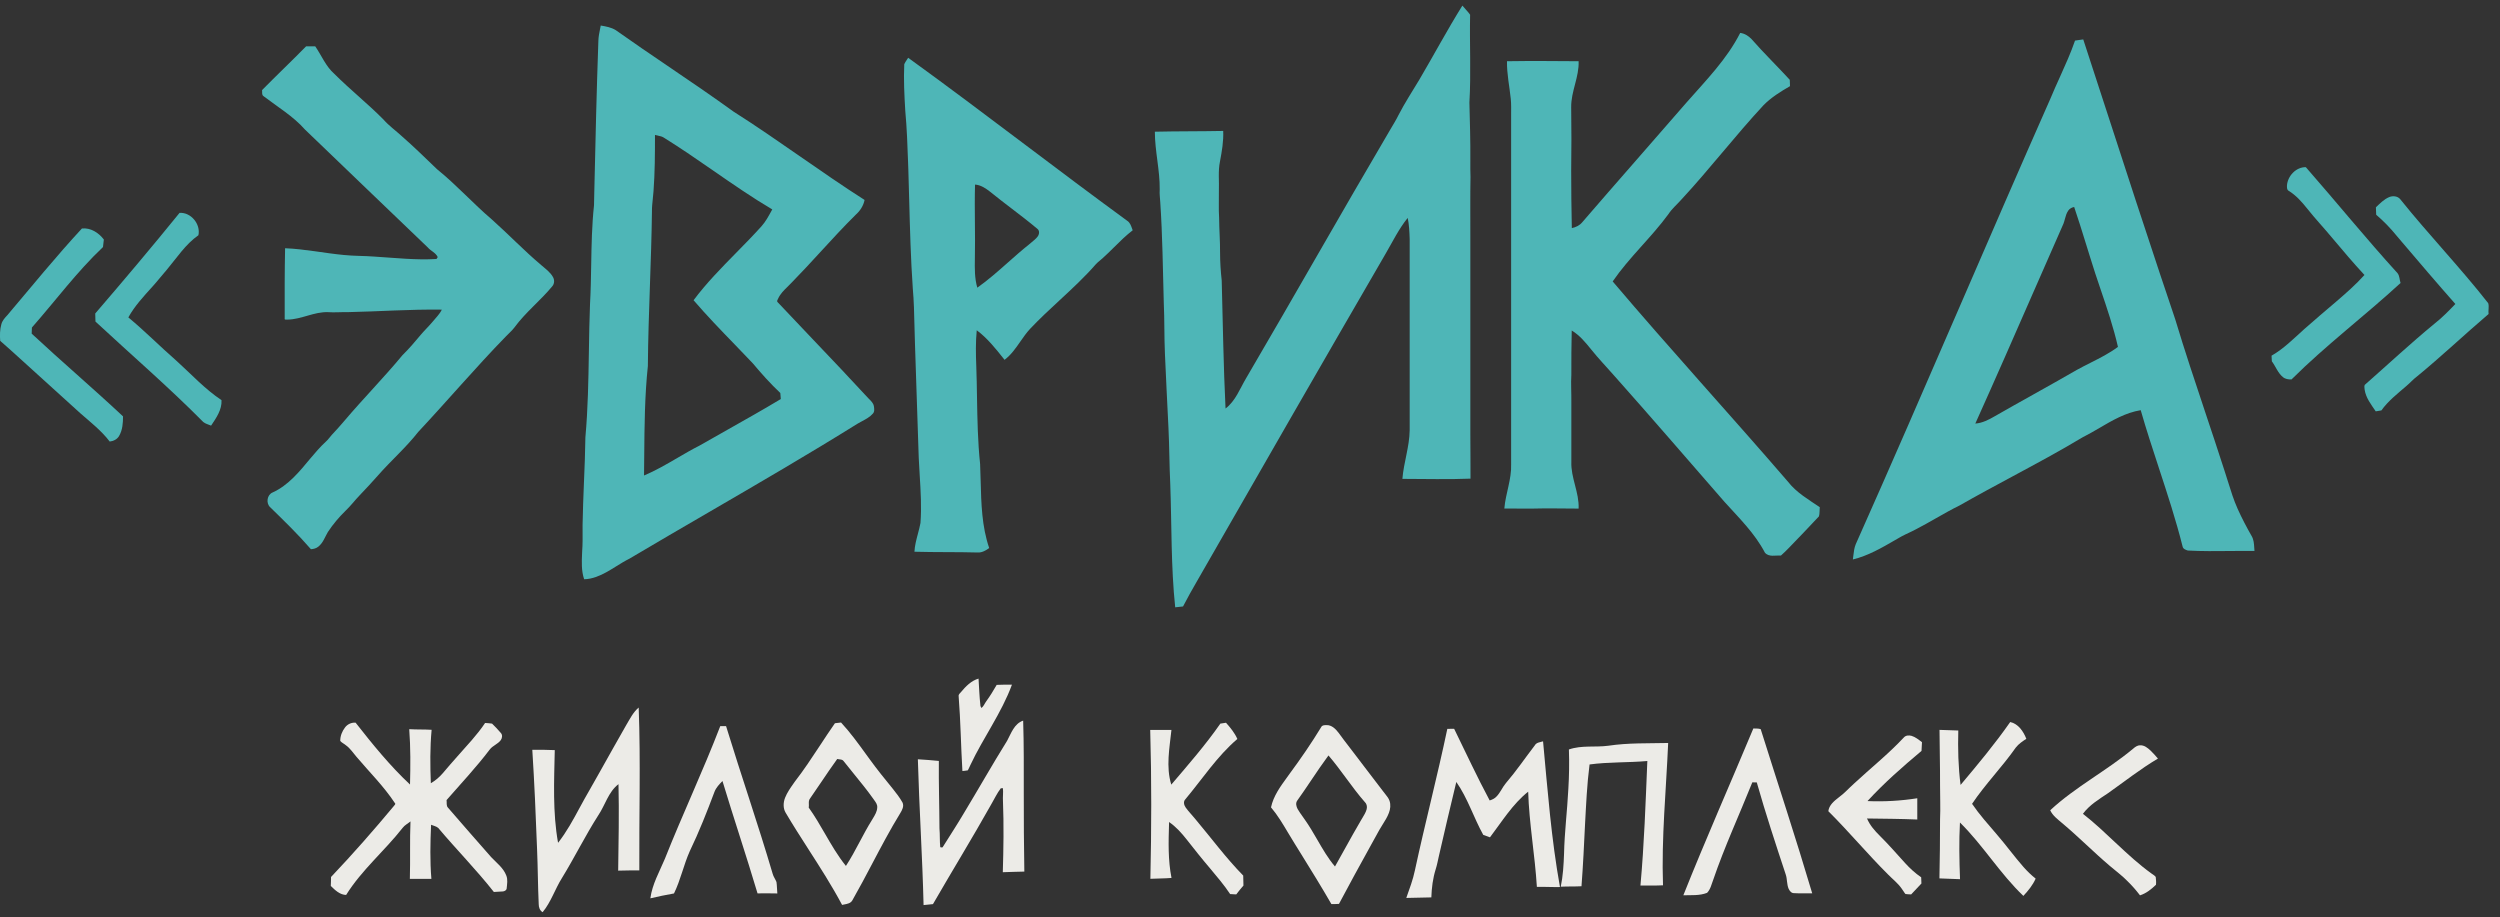 <?xml version="1.0" encoding="UTF-8"?> <svg xmlns="http://www.w3.org/2000/svg" width="139" height="51" viewBox="0 0 139 51" fill="none"><rect x="0" y="0" width="139" height="51" fill="#333333" stroke="none"/> <g clip-path="url(#clip0)"> <path d="M54.407 37.73C53.997 37.848 53.693 38.166 53.427 38.484C53.375 38.55 53.283 38.606 53.301 38.715C53.41 40.097 53.427 41.484 53.51 42.87C53.61 42.857 53.71 42.853 53.81 42.831C53.867 42.74 53.902 42.639 53.95 42.543C54.663 41.022 55.682 39.653 56.265 38.066C55.982 38.066 55.699 38.066 55.416 38.079C55.238 38.388 55.051 38.698 54.837 38.99C54.746 39.112 54.694 39.269 54.568 39.365C54.537 39.308 54.502 39.256 54.507 39.191C54.454 38.707 54.437 38.218 54.407 37.73Z" fill="#ECEBE7"></path> <path d="M35.511 39.339C35.198 39.605 35.019 39.98 34.81 40.329C34.31 41.196 33.827 42.073 33.33 42.953C32.969 43.612 32.582 44.248 32.229 44.911C31.868 45.582 31.502 46.258 31.028 46.86C30.723 45.16 30.81 43.424 30.845 41.706C30.427 41.689 30.009 41.684 29.596 41.689C29.713 43.529 29.792 45.369 29.861 47.209C29.905 48.233 29.905 49.254 29.953 50.278C29.953 50.448 30.014 50.627 30.17 50.718C30.64 50.152 30.858 49.428 31.25 48.809C31.951 47.666 32.543 46.459 33.265 45.33C33.653 44.758 33.822 44.03 34.388 43.599C34.427 45.199 34.392 46.803 34.371 48.408C34.763 48.399 35.154 48.39 35.546 48.395C35.529 45.373 35.624 42.356 35.511 39.339Z" fill="#ECEBE7"></path> <path d="M56.888 40.067C56.391 40.233 56.222 40.769 55.995 41.188C55.173 42.509 54.407 43.864 53.597 45.203C53.223 45.84 52.818 46.454 52.426 47.082C52.4 47.148 52.33 47.108 52.278 47.104C52.243 46.755 52.265 46.411 52.234 46.062C52.23 44.811 52.187 43.559 52.2 42.308C51.812 42.264 51.42 42.243 51.033 42.216C51.107 44.92 51.286 47.618 51.351 50.322L51.873 50.269C52.944 48.412 54.067 46.585 55.116 44.715C55.29 44.418 55.434 44.104 55.643 43.83C55.682 43.825 55.721 43.821 55.76 43.821C55.791 44.061 55.747 44.305 55.765 44.545C55.817 45.861 55.795 47.178 55.756 48.495C56.152 48.473 56.552 48.477 56.953 48.46C56.931 47.013 56.918 45.561 56.922 44.113C56.922 42.766 56.931 41.414 56.888 40.067Z" fill="#ECEBE7"></path> <path d="M112.664 41.078C112.503 40.669 112.224 40.246 111.767 40.145C110.918 41.362 109.965 42.504 109.008 43.642C108.877 42.639 108.855 41.623 108.881 40.616C108.533 40.608 108.185 40.594 107.837 40.581C107.841 41.602 107.872 42.622 107.867 43.642C107.863 44.283 107.898 44.92 107.867 45.561C107.872 46.655 107.85 47.745 107.832 48.839C108.207 48.848 108.578 48.865 108.952 48.882L108.977 48.883C108.938 47.832 108.916 46.781 108.973 45.731C110.257 46.995 111.193 48.569 112.499 49.812C112.768 49.524 113.021 49.214 113.182 48.852C112.938 48.656 112.712 48.438 112.507 48.207C111.989 47.614 111.528 46.978 111.014 46.385C110.544 45.835 110.057 45.295 109.647 44.693C110.383 43.594 111.319 42.648 112.076 41.567C112.233 41.362 112.451 41.218 112.664 41.078Z" fill="#ECEBE7"></path> <path d="M19.771 40.18C19.541 40.163 19.314 40.267 19.18 40.451C19.018 40.664 18.914 40.926 18.918 41.196C19.001 41.297 19.136 41.353 19.236 41.44C19.476 41.61 19.628 41.859 19.819 42.077C20.538 42.927 21.338 43.716 21.957 44.654C22.013 44.706 21.939 44.758 21.909 44.802C20.781 46.158 19.619 47.483 18.405 48.761C18.4 48.926 18.405 49.092 18.392 49.258L18.393 49.259C18.628 49.49 18.893 49.751 19.245 49.759C20.111 48.368 21.386 47.309 22.388 46.027C22.505 45.874 22.679 45.792 22.823 45.67C22.779 46.733 22.819 47.802 22.788 48.865H23.985C23.902 47.867 23.924 46.86 23.968 45.857C24.098 45.914 24.25 45.936 24.364 46.032C25.378 47.235 26.483 48.355 27.459 49.594C27.628 49.576 27.802 49.581 27.972 49.563C28.064 49.55 28.172 49.489 28.172 49.384C28.194 49.149 28.242 48.909 28.151 48.682C27.99 48.255 27.611 47.976 27.306 47.653C26.505 46.742 25.704 45.831 24.912 44.911C24.799 44.798 24.851 44.623 24.829 44.484C25.639 43.555 26.488 42.653 27.232 41.671C27.398 41.453 27.685 41.371 27.846 41.148C27.924 41.035 27.95 40.861 27.846 40.752C27.689 40.573 27.532 40.394 27.358 40.233C27.228 40.211 27.097 40.206 26.971 40.198C26.749 40.533 26.497 40.843 26.235 41.148C25.7 41.759 25.147 42.36 24.625 42.984C24.433 43.206 24.211 43.402 23.955 43.546C23.915 42.556 23.907 41.562 23.998 40.577C23.585 40.551 23.167 40.568 22.753 40.542C22.831 41.567 22.823 42.596 22.797 43.62C21.678 42.574 20.712 41.379 19.771 40.18Z" fill="#ECEBE7"></path> <path d="M68.166 40.185C68.061 40.202 67.957 40.215 67.852 40.233C67.021 41.427 66.063 42.522 65.123 43.625C64.818 42.631 65.027 41.589 65.132 40.586H63.952C64.031 43.346 64.022 46.106 63.961 48.861C64.353 48.839 64.744 48.848 65.136 48.813C64.938 47.823 64.968 46.812 64.998 45.809L65.001 45.705C65.384 45.966 65.693 46.315 65.976 46.672C66.398 47.209 66.821 47.745 67.265 48.264C67.656 48.735 68.057 49.197 68.396 49.711C68.51 49.72 68.623 49.724 68.736 49.729C68.862 49.559 68.997 49.397 69.136 49.236C69.128 49.053 69.123 48.865 69.123 48.682C68.161 47.701 67.343 46.59 66.459 45.539C66.285 45.321 66.085 45.125 65.924 44.898C65.828 44.763 65.78 44.566 65.906 44.44C66.855 43.306 67.669 42.051 68.797 41.087C68.649 40.747 68.409 40.459 68.166 40.185Z" fill="#ECEBE7"></path> <path d="M40.369 40.372H40.047C39.089 42.862 37.949 45.273 36.965 47.754C36.665 48.469 36.264 49.162 36.16 49.947C36.595 49.842 37.035 49.755 37.474 49.676C37.844 48.922 38.01 48.089 38.353 47.322C38.871 46.249 39.307 45.138 39.725 44.026C39.816 43.79 39.995 43.603 40.169 43.424C40.8 45.513 41.496 47.579 42.119 49.672C42.484 49.672 42.854 49.663 43.22 49.676C43.198 49.463 43.203 49.249 43.172 49.04C43.111 48.883 43.002 48.743 42.959 48.578C42.149 45.827 41.209 43.115 40.369 40.372Z" fill="#ECEBE7"></path> <path d="M80.85 40.52C80.723 40.52 80.597 40.52 80.471 40.525C79.918 43.158 79.235 45.761 78.669 48.39C78.56 48.918 78.368 49.419 78.19 49.925C78.656 49.912 79.117 49.907 79.583 49.895C79.6 49.367 79.666 48.839 79.822 48.338C79.901 48.098 79.944 47.845 80.001 47.601C80.31 46.223 80.645 44.85 80.971 43.477C81.607 44.383 81.933 45.456 82.469 46.419C82.591 46.463 82.717 46.511 82.843 46.555C83.509 45.678 84.097 44.71 84.967 44.017C85.019 45.787 85.342 47.54 85.45 49.31C85.877 49.301 86.308 49.328 86.734 49.319C86.251 46.642 86.047 43.926 85.794 41.218C85.633 41.27 85.424 41.275 85.333 41.445C84.797 42.142 84.301 42.875 83.727 43.542C83.531 43.773 83.422 44.065 83.209 44.283C83.109 44.397 82.965 44.462 82.826 44.505C82.125 43.197 81.502 41.85 80.85 40.52Z" fill="#ECEBE7"></path> <path d="M97.895 40.542C97.769 40.494 97.621 40.512 97.486 40.503C96.193 43.599 94.835 46.664 93.594 49.777C94.034 49.764 94.496 49.807 94.913 49.642C95.1 49.454 95.157 49.175 95.249 48.935C95.88 47.087 96.702 45.312 97.429 43.498C97.508 43.498 97.595 43.503 97.677 43.503C98.165 45.225 98.726 46.925 99.288 48.625L99.288 48.626C99.375 48.883 99.34 49.166 99.449 49.419C99.505 49.537 99.601 49.663 99.745 49.659C100.08 49.681 100.42 49.663 100.759 49.668C99.854 46.611 98.853 43.586 97.895 40.542Z" fill="#ECEBE7"></path> <path d="M106.283 40.913C106.139 40.874 105.965 40.882 105.861 40.996C104.994 41.924 104.002 42.714 103.079 43.572C102.796 43.825 102.544 44.113 102.235 44.335C101.982 44.532 101.691 44.767 101.656 45.103C102.801 46.241 103.837 47.488 104.981 48.626C105.229 48.879 105.512 49.097 105.717 49.384C105.8 49.485 105.856 49.607 105.943 49.707C106.048 49.724 106.152 49.724 106.261 49.729C106.448 49.524 106.639 49.324 106.83 49.124L106.831 49.123C106.823 49.005 106.818 48.892 106.818 48.778C106.487 48.552 106.191 48.281 105.922 47.985C105.46 47.475 105.007 46.956 104.52 46.472C104.233 46.188 103.963 45.883 103.806 45.508C104.738 45.521 105.669 45.526 106.601 45.565V44.383C105.686 44.527 104.755 44.58 103.832 44.54C104.755 43.533 105.787 42.631 106.836 41.75C106.849 41.589 106.853 41.427 106.862 41.266C106.683 41.131 106.5 40.978 106.283 40.913Z" fill="#ECEBE7"></path> <path d="M92.75 41.31C91.644 41.336 90.526 41.297 89.429 41.462C88.698 41.562 87.936 41.423 87.231 41.671C87.257 42.404 87.244 43.136 87.2 43.869C87.139 45.072 86.987 46.263 86.961 47.466C86.939 48.081 86.904 48.7 86.778 49.301C87.161 49.28 87.549 49.297 87.931 49.275C88.019 48.137 88.071 46.995 88.127 45.853C88.188 44.736 88.236 43.612 88.38 42.504C89.442 42.36 90.521 42.408 91.592 42.312C91.496 44.623 91.418 46.934 91.209 49.236C91.627 49.232 92.045 49.245 92.463 49.223C92.371 46.581 92.637 43.947 92.75 41.31Z" fill="#ECEBE7"></path> <path d="M118.984 41.44C118.832 41.44 118.706 41.536 118.597 41.632C117.126 42.857 115.397 43.747 113.992 45.05C114.126 45.347 114.396 45.543 114.64 45.752C115.554 46.515 116.394 47.37 117.304 48.142C117.63 48.425 117.987 48.678 118.288 48.992C118.54 49.236 118.771 49.502 118.984 49.781C119.328 49.672 119.615 49.441 119.872 49.193C119.89 49.053 119.872 48.905 119.859 48.761C119.807 48.674 119.698 48.634 119.624 48.569C118.253 47.579 117.143 46.289 115.811 45.247C116.172 44.758 116.699 44.44 117.195 44.109C118.118 43.459 119.006 42.753 119.981 42.177C119.85 42.02 119.715 41.872 119.572 41.733C119.411 41.584 119.219 41.423 118.984 41.44Z" fill="#ECEBE7"></path> <path fill-rule="evenodd" clip-rule="evenodd" d="M46.423 40.211L46.763 40.172C47.272 40.723 47.712 41.329 48.151 41.935C48.219 42.029 48.288 42.123 48.356 42.216C48.761 42.775 49.196 43.315 49.636 43.852C49.832 44.096 50.023 44.344 50.176 44.614C50.28 44.819 50.158 45.046 50.049 45.221C49.491 46.131 48.993 47.076 48.495 48.021C48.134 48.705 47.774 49.388 47.39 50.06C47.299 50.221 47.115 50.256 46.942 50.288C46.9 50.296 46.859 50.304 46.82 50.313C46.259 49.257 45.613 48.251 44.967 47.245C44.53 46.564 44.092 45.883 43.681 45.186C43.533 44.937 43.546 44.619 43.651 44.353C43.765 44.067 43.943 43.814 44.12 43.562C44.145 43.526 44.17 43.49 44.195 43.455C44.692 42.814 45.138 42.137 45.583 41.461C45.859 41.041 46.135 40.621 46.423 40.211ZM44.972 44.715C44.968 44.597 44.964 44.481 45.044 44.388C45.247 44.096 45.447 43.8 45.648 43.504C45.944 43.065 46.241 42.626 46.55 42.199C46.587 42.209 46.627 42.214 46.668 42.219C46.763 42.229 46.859 42.24 46.911 42.325C47.1 42.567 47.294 42.805 47.488 43.043C47.848 43.485 48.208 43.927 48.539 44.392C48.56 44.424 48.583 44.456 48.607 44.488C48.697 44.611 48.791 44.739 48.774 44.898C48.767 45.117 48.653 45.305 48.542 45.489C48.52 45.524 48.499 45.56 48.478 45.596C48.235 45.984 48.02 46.389 47.805 46.793C47.561 47.252 47.317 47.711 47.033 48.146C46.583 47.588 46.225 46.97 45.868 46.352C45.583 45.858 45.298 45.365 44.965 44.902C44.976 44.842 44.974 44.778 44.972 44.715Z" fill="#ECEBE7"></path> <path fill-rule="evenodd" clip-rule="evenodd" d="M73.722 40.317C73.733 40.316 73.744 40.316 73.755 40.316C74.042 40.307 74.26 40.529 74.421 40.738C74.623 41.019 74.834 41.292 75.044 41.565C75.201 41.767 75.357 41.969 75.509 42.173C75.608 42.303 75.706 42.433 75.805 42.563C76.175 43.052 76.545 43.54 76.923 44.026C76.955 44.069 76.99 44.112 77.024 44.155C77.117 44.271 77.211 44.387 77.258 44.527C77.332 44.745 77.306 44.981 77.224 45.194C77.138 45.425 77.006 45.634 76.874 45.843C76.812 45.941 76.75 46.04 76.693 46.141C76.529 46.438 76.365 46.734 76.201 47.032C75.61 48.103 75.019 49.174 74.447 50.256C74.307 50.265 74.164 50.269 74.024 50.265C73.488 49.333 72.923 48.422 72.358 47.509C72.23 47.303 72.102 47.097 71.974 46.89C71.847 46.691 71.726 46.487 71.605 46.282C71.319 45.801 71.032 45.318 70.668 44.889C70.802 44.263 71.178 43.744 71.548 43.236C71.6 43.163 71.653 43.091 71.704 43.019C72.327 42.177 72.919 41.314 73.463 40.42C73.51 40.323 73.626 40.319 73.722 40.317ZM72.904 43.382C73.217 42.917 73.529 42.453 73.863 42.003C74.21 42.406 74.525 42.833 74.84 43.26C75.182 43.724 75.524 44.187 75.905 44.619C76.005 44.724 76.022 44.885 75.979 45.02C75.928 45.183 75.84 45.327 75.753 45.471C75.728 45.513 75.703 45.554 75.678 45.596C75.369 46.121 75.073 46.654 74.777 47.188C74.594 47.518 74.411 47.848 74.225 48.177C73.837 47.721 73.539 47.204 73.24 46.686C73.021 46.308 72.802 45.929 72.549 45.574C72.51 45.517 72.47 45.461 72.43 45.404C72.331 45.266 72.232 45.126 72.148 44.981C72.074 44.841 72.026 44.658 72.122 44.519C72.391 44.145 72.648 43.763 72.904 43.382Z" fill="#ECEBE7"></path> <path d="M81.308 0.312C80.467 1.66 79.719 3.064 78.913 4.433C78.522 5.082 78.104 5.723 77.756 6.399C77.616 6.687 77.442 6.957 77.281 7.236C74.587 11.814 71.971 16.445 69.285 21.027C68.937 21.611 68.698 22.291 68.14 22.714C68.023 20.342 67.992 17.966 67.927 15.594C67.871 15.084 67.836 14.574 67.836 14.06C67.84 13.41 67.788 12.76 67.783 12.106C67.749 11.614 67.779 11.117 67.77 10.624C67.792 10.075 67.718 9.521 67.831 8.976C67.936 8.418 68.036 7.851 68.01 7.28C66.743 7.306 65.477 7.293 64.21 7.323C64.21 8.4 64.493 9.455 64.48 10.537C64.462 10.772 64.497 11.003 64.51 11.234C64.636 13.096 64.654 14.958 64.706 16.82C64.75 17.774 64.728 18.734 64.771 19.688C64.824 21.058 64.906 22.427 64.967 23.796C65.019 24.842 65.015 25.884 65.067 26.93C65.15 29.206 65.102 31.495 65.341 33.767C65.485 33.754 65.633 33.732 65.777 33.719C66.025 33.248 66.277 32.782 66.547 32.324C70.034 26.242 73.525 20.164 77.042 14.103C77.433 13.432 77.777 12.721 78.269 12.115C78.348 12.499 78.365 12.891 78.378 13.284V23.926C78.365 24.842 78.047 25.714 77.973 26.625C79.236 26.625 80.498 26.665 81.76 26.612C81.769 25.775 81.747 24.938 81.751 24.096V13.157C81.756 12.054 81.738 10.947 81.76 9.844C81.747 9.538 81.751 9.233 81.751 8.928C81.76 7.851 81.725 6.778 81.699 5.701C81.795 4.075 81.704 2.445 81.738 0.818C81.612 0.635 81.447 0.487 81.308 0.312Z" fill="#4EB6B7"></path> <path d="M97.382 2.17C97.213 1.995 96.999 1.86 96.755 1.83C96.011 3.299 94.845 4.476 93.769 5.701C91.841 7.929 89.891 10.131 87.967 12.364C87.824 12.538 87.61 12.638 87.393 12.682C87.367 11.624 87.362 10.561 87.358 9.503L87.358 9.499C87.375 8.322 87.375 7.14 87.358 5.963C87.345 5.087 87.806 4.28 87.771 3.404C86.444 3.395 85.116 3.382 83.789 3.404C83.775 4.106 83.928 4.795 83.998 5.488C84.032 5.793 84.015 6.098 84.019 6.403V25.806C84.05 26.647 83.71 27.441 83.641 28.273C84.159 28.282 84.677 28.273 85.195 28.278C86.052 28.252 86.909 28.278 87.771 28.278C87.811 27.384 87.332 26.564 87.367 25.67V22.357C87.375 21.847 87.336 21.341 87.367 20.831C87.358 20.015 87.375 19.196 87.388 18.376C87.829 18.64 88.158 19.045 88.477 19.439L88.485 19.449C88.864 19.924 89.286 20.36 89.687 20.818C91.776 23.163 93.822 25.54 95.885 27.907C96.69 28.797 97.565 29.651 98.127 30.724C98.344 30.99 98.723 30.867 99.019 30.889C99.167 30.767 99.297 30.623 99.437 30.488C100.007 29.9 100.577 29.307 101.134 28.709C101.182 28.548 101.16 28.369 101.178 28.199C100.555 27.776 99.881 27.388 99.411 26.782C96.19 23.046 92.855 19.409 89.665 15.647C90.588 14.304 91.811 13.209 92.768 11.901C92.96 11.605 93.234 11.378 93.465 11.117C95.049 9.412 96.464 7.559 98.048 5.854C98.475 5.418 98.997 5.095 99.524 4.79L99.511 4.437C98.81 3.674 98.066 2.95 97.382 2.17Z" fill="#4EB6B7"></path> <path d="M17.021 2.575C16.216 3.395 15.38 4.189 14.571 5.008C14.588 5.117 14.54 5.27 14.649 5.344C15.433 5.946 16.299 6.456 16.96 7.206C19.228 9.399 21.514 11.57 23.786 13.759C23.951 13.955 24.225 14.047 24.338 14.295C24.317 14.33 24.291 14.365 24.269 14.4C23.128 14.47 21.988 14.339 20.852 14.269C20.273 14.221 19.69 14.238 19.111 14.177C18.023 14.073 16.948 13.846 15.851 13.802C15.825 15.102 15.825 16.397 15.829 17.696C15.803 17.801 15.925 17.761 15.981 17.77C16.76 17.761 17.465 17.325 18.245 17.356C18.593 17.382 18.941 17.347 19.289 17.356C21.048 17.321 22.806 17.19 24.565 17.216C24.447 17.465 24.243 17.657 24.073 17.866C23.855 18.128 23.607 18.363 23.39 18.62C23.067 19.008 22.741 19.392 22.38 19.745C21.344 20.997 20.199 22.156 19.15 23.395C18.924 23.665 18.689 23.922 18.449 24.179C18.34 24.301 18.245 24.441 18.123 24.55C17.805 24.842 17.526 25.169 17.248 25.5C16.651 26.22 16.033 26.983 15.159 27.38C14.845 27.506 14.775 27.981 15.024 28.204C15.798 28.958 16.578 29.716 17.287 30.536C17.435 30.527 17.587 30.488 17.701 30.392C17.962 30.187 18.066 29.856 18.232 29.577C18.51 29.154 18.841 28.762 19.202 28.409C19.494 28.134 19.733 27.811 20.012 27.523C20.351 27.17 20.686 26.808 21.013 26.438C21.74 25.609 22.576 24.881 23.255 24.014C24.891 22.265 26.441 20.438 28.112 18.721C28.273 18.55 28.456 18.398 28.6 18.21C29.214 17.369 30.045 16.719 30.707 15.917C30.828 15.777 30.837 15.568 30.75 15.411C30.598 15.132 30.328 14.945 30.093 14.74C29.14 13.938 28.278 13.031 27.346 12.202C26.297 11.309 25.374 10.275 24.299 9.408C23.651 8.788 23.015 8.161 22.341 7.572C22.001 7.258 21.622 6.992 21.318 6.643C20.443 5.758 19.463 4.982 18.584 4.101C18.11 3.687 17.879 3.081 17.526 2.575H17.021Z" fill="#4EB6B7"></path> <path d="M128.204 9.294C127.656 9.285 127.186 9.791 127.155 10.323C127.155 10.423 127.146 10.559 127.255 10.611C127.664 10.864 127.982 11.226 128.278 11.596C128.727 12.163 129.223 12.686 129.684 13.244C130.267 13.933 130.846 14.627 131.464 15.289C130.981 15.825 130.437 16.301 129.889 16.772C129.292 17.277 128.696 17.788 128.108 18.306C127.53 18.825 126.977 19.388 126.298 19.776C126.302 19.88 126.306 19.985 126.315 20.09C126.528 20.373 126.646 20.735 126.929 20.966C127.064 21.079 127.238 21.101 127.408 21.097C129.323 19.191 131.486 17.561 133.471 15.734C133.41 15.555 133.423 15.346 133.306 15.193C131.556 13.271 129.915 11.247 128.204 9.294Z" fill="#4EB6B7"></path> <path d="M133.454 11.077C133.31 10.899 133.036 10.873 132.836 10.96C132.544 11.082 132.322 11.317 132.1 11.527C132.109 11.666 132.113 11.801 132.117 11.941C132.531 12.294 132.91 12.686 133.253 13.109L133.502 13.402C134.499 14.573 135.497 15.747 136.518 16.902C136.148 17.29 135.769 17.674 135.347 18.006C134.037 19.082 132.796 20.242 131.521 21.363C131.421 21.428 131.469 21.563 131.473 21.659C131.538 22.121 131.839 22.496 132.091 22.871L132.405 22.819C132.783 22.287 133.306 21.886 133.793 21.463C133.998 21.293 134.172 21.088 134.389 20.927C135.752 19.811 137.027 18.598 138.364 17.46C138.337 17.264 138.403 17.046 138.346 16.859C136.788 14.871 135.034 13.048 133.454 11.077Z" fill="#4EB6B7"></path> <path d="M9.983 11.836C8.451 13.728 6.88 15.586 5.295 17.43C5.295 17.583 5.304 17.731 5.308 17.879C7.31 19.741 9.382 21.524 11.302 23.464C11.428 23.569 11.594 23.599 11.737 23.665C12.02 23.238 12.347 22.784 12.316 22.248C11.385 21.629 10.627 20.796 9.8 20.05C8.899 19.265 8.059 18.411 7.136 17.648C7.489 17.007 7.994 16.471 8.481 15.93C8.76 15.625 9.008 15.298 9.282 14.988C9.835 14.33 10.314 13.58 11.032 13.079C11.167 12.468 10.619 11.792 9.983 11.836Z" fill="#4EB6B7"></path> <path d="M5.774 13.318C5.491 12.944 5.043 12.651 4.555 12.704C3.114 14.26 1.778 15.908 0.407 17.526C0.268 17.674 0.128 17.827 0.076 18.027C-0.011 18.328 -0.011 18.646 0.011 18.952C0.272 19.174 0.52 19.405 0.777 19.632C2.004 20.744 3.232 21.855 4.455 22.967C5.025 23.469 5.635 23.939 6.1 24.55C6.309 24.528 6.518 24.423 6.623 24.236C6.814 23.909 6.84 23.517 6.84 23.15C5.173 21.589 3.432 20.107 1.761 18.55C1.761 18.437 1.765 18.324 1.774 18.21C3.088 16.719 4.277 15.106 5.726 13.737C5.743 13.598 5.757 13.458 5.774 13.318Z" fill="#4EB6B7"></path> <path fill-rule="evenodd" clip-rule="evenodd" d="M33.401 1.42C33.688 1.468 33.984 1.52 34.237 1.677C35.219 2.374 36.215 3.05 37.21 3.726C38.407 4.539 39.603 5.351 40.775 6.199C42.038 6.999 43.268 7.853 44.498 8.706C45.678 9.525 46.859 10.344 48.07 11.117C48.009 11.439 47.822 11.723 47.582 11.936C46.903 12.607 46.259 13.309 45.614 14.011C45.084 14.588 44.554 15.165 44.004 15.725C43.937 15.797 43.865 15.867 43.794 15.937C43.589 16.136 43.384 16.337 43.264 16.602C43.259 16.616 43.251 16.632 43.242 16.648C43.215 16.701 43.185 16.759 43.238 16.802C43.879 17.484 44.525 18.163 45.17 18.841C46.212 19.936 47.255 21.031 48.279 22.143C48.293 22.157 48.307 22.171 48.321 22.185C48.436 22.298 48.557 22.417 48.588 22.584C48.609 22.723 48.636 22.893 48.527 23.002C48.365 23.186 48.149 23.301 47.934 23.416C47.849 23.461 47.764 23.506 47.682 23.556C44.964 25.25 42.194 26.86 39.424 28.471C37.944 29.331 36.465 30.191 34.994 31.064C34.739 31.19 34.497 31.34 34.256 31.491C33.896 31.715 33.537 31.939 33.135 32.08C32.922 32.154 32.705 32.202 32.478 32.206C32.321 31.742 32.343 31.244 32.364 30.758C32.366 30.719 32.368 30.68 32.369 30.641C32.397 30.264 32.395 29.887 32.392 29.51C32.392 29.408 32.391 29.305 32.391 29.202C32.404 28.407 32.436 27.614 32.468 26.821C32.503 25.986 32.537 25.151 32.548 24.314C32.691 22.729 32.716 21.138 32.742 19.548C32.756 18.667 32.77 17.786 32.805 16.907C32.846 16.174 32.859 15.441 32.871 14.707C32.89 13.607 32.909 12.507 33.027 11.413C33.033 11.136 33.039 10.858 33.045 10.581C33.108 7.806 33.171 5.032 33.27 2.257C33.277 2.038 33.32 1.823 33.364 1.608C33.377 1.546 33.389 1.483 33.401 1.42ZM36.335 10.637C36.413 9.595 36.417 8.549 36.417 7.502C36.464 7.515 36.513 7.525 36.562 7.535C36.698 7.564 36.836 7.593 36.948 7.677C37.87 8.25 38.763 8.868 39.656 9.486C40.733 10.231 41.81 10.977 42.938 11.644C42.917 11.681 42.897 11.718 42.877 11.755C42.72 12.041 42.562 12.329 42.346 12.573C41.89 13.08 41.412 13.567 40.933 14.054C40.103 14.898 39.273 15.742 38.563 16.693C39.293 17.543 40.071 18.348 40.85 19.152C41.186 19.5 41.522 19.848 41.854 20.199C42.337 20.774 42.838 21.337 43.386 21.851C43.395 21.958 43.403 22.07 43.412 22.182L43.412 22.187C42.429 22.777 41.43 23.34 40.43 23.904C39.916 24.193 39.402 24.483 38.89 24.777C38.472 24.988 38.066 25.225 37.661 25.462C37.057 25.814 36.454 26.166 35.808 26.438C35.813 26.074 35.816 25.71 35.819 25.346C35.833 23.679 35.846 22.012 36.021 20.351C36.033 18.855 36.085 17.359 36.136 15.863C36.184 14.499 36.231 13.135 36.248 11.771C36.245 11.528 36.27 11.288 36.296 11.047C36.311 10.911 36.325 10.774 36.335 10.637Z" fill="#4EB6B7"></path> <path fill-rule="evenodd" clip-rule="evenodd" d="M50.428 3.313C50.45 3.28 50.473 3.246 50.494 3.212C52.676 4.79 54.827 6.41 56.977 8.03C58.873 9.458 60.769 10.886 62.686 12.285C62.825 12.379 62.881 12.536 62.935 12.688C62.949 12.727 62.963 12.766 62.978 12.804C62.608 13.087 62.278 13.414 61.949 13.74C61.74 13.948 61.531 14.155 61.311 14.352C61.262 14.397 61.211 14.44 61.159 14.482C61.082 14.546 61.004 14.61 60.937 14.683C60.309 15.404 59.608 16.052 58.908 16.7C58.35 17.216 57.792 17.732 57.272 18.285C57.07 18.502 56.9 18.747 56.73 18.992C56.473 19.362 56.216 19.732 55.852 20.007L55.821 19.966C55.365 19.391 54.903 18.806 54.307 18.363C54.242 19.026 54.255 19.688 54.281 20.351C54.302 20.926 54.312 21.502 54.321 22.078C54.342 23.321 54.364 24.564 54.494 25.801C54.508 26.114 54.516 26.429 54.525 26.745C54.556 28.003 54.589 29.272 54.999 30.471C54.817 30.606 54.603 30.728 54.373 30.719C53.785 30.702 53.196 30.7 52.608 30.698C52.019 30.695 51.43 30.693 50.843 30.676C50.861 30.336 50.948 30.008 51.035 29.68C51.087 29.481 51.14 29.282 51.178 29.08C51.245 28.195 51.19 27.309 51.136 26.426C51.116 26.104 51.096 25.782 51.082 25.461C51.008 23.351 50.938 21.241 50.873 19.135C50.86 18.8 50.853 18.466 50.845 18.131C50.829 17.431 50.813 16.731 50.751 16.035C50.638 14.398 50.594 12.756 50.551 11.115C50.536 10.549 50.521 9.982 50.503 9.416C50.498 9.294 50.494 9.172 50.49 9.049C50.456 8.085 50.422 7.118 50.333 6.155C50.281 5.287 50.237 4.428 50.277 3.569C50.317 3.48 50.372 3.396 50.428 3.313ZM54.205 12.414C54.198 11.697 54.191 10.98 54.212 10.262C54.529 10.284 54.799 10.467 55.043 10.655C55.436 10.975 55.84 11.283 56.243 11.592C56.728 11.962 57.213 12.333 57.681 12.726C57.816 12.83 57.785 13.035 57.689 13.157C57.597 13.277 57.479 13.372 57.362 13.467C57.309 13.51 57.257 13.553 57.206 13.598C56.807 13.915 56.425 14.254 56.042 14.593C55.491 15.082 54.939 15.571 54.338 15.995C54.185 15.472 54.194 14.919 54.203 14.378C54.217 13.722 54.211 13.068 54.205 12.414Z" fill="#4EB6B7"></path> <path fill-rule="evenodd" clip-rule="evenodd" d="M115.677 2.212C115.728 2.206 115.779 2.199 115.829 2.192C116.361 3.813 116.889 5.436 117.416 7.059C118.308 9.803 119.199 12.546 120.112 15.28C120.239 15.66 120.367 16.04 120.496 16.421C120.646 16.865 120.796 17.311 120.944 17.757C121.468 19.498 122.045 21.224 122.621 22.951C122.977 24.017 123.333 25.084 123.677 26.154C123.749 26.368 123.816 26.583 123.882 26.798C124.039 27.303 124.196 27.808 124.413 28.291C124.648 28.814 124.914 29.32 125.196 29.812C125.309 30.008 125.323 30.232 125.336 30.453C125.34 30.513 125.343 30.573 125.349 30.632C124.899 30.627 124.45 30.632 124 30.636C123.214 30.644 122.428 30.652 121.645 30.61C121.531 30.575 121.379 30.523 121.353 30.388C120.982 28.908 120.506 27.46 120.031 26.012C119.682 24.948 119.332 23.883 119.024 22.806C118.182 22.944 117.453 23.371 116.727 23.795C116.419 23.976 116.11 24.157 115.794 24.314C114.514 25.082 113.197 25.79 111.881 26.497C110.902 27.023 109.924 27.549 108.961 28.099C108.504 28.323 108.062 28.575 107.62 28.826C107.261 29.031 106.903 29.235 106.536 29.424C106.403 29.496 106.266 29.561 106.129 29.625C105.992 29.689 105.855 29.754 105.722 29.826C105.601 29.894 105.48 29.964 105.359 30.034C104.614 30.466 103.862 30.901 103.019 31.107C103.031 31.032 103.04 30.955 103.048 30.879C103.073 30.668 103.097 30.455 103.18 30.257C105.145 25.85 107.063 21.421 108.982 16.993C110.646 13.15 112.311 9.308 114.005 5.479C114.172 5.074 114.353 4.674 114.534 4.275C114.833 3.612 115.133 2.948 115.372 2.257C115.474 2.24 115.575 2.226 115.677 2.212ZM114.808 12.178C114.853 12.015 114.897 11.851 114.994 11.71C115.072 11.596 115.198 11.531 115.324 11.509C115.55 12.171 115.757 12.839 115.964 13.508C116.041 13.756 116.117 14.004 116.195 14.252C116.382 14.874 116.59 15.489 116.799 16.105C117.155 17.155 117.511 18.204 117.758 19.287C117.283 19.64 116.759 19.905 116.233 20.17C115.987 20.294 115.74 20.418 115.498 20.552C114.683 21.022 113.86 21.483 113.037 21.943C112.326 22.34 111.616 22.738 110.911 23.142C110.575 23.338 110.219 23.521 109.827 23.551C110.938 21.083 112.025 18.602 113.11 16.123C113.649 14.894 114.187 13.665 114.728 12.438C114.76 12.354 114.784 12.266 114.808 12.178Z" fill="#4EB6B7"></path> </g> <defs> <clipPath id="clip0"> <rect width="138.37" height="50.406" fill="white" transform="translate(0 0.312)"></rect> </clipPath> </defs> </svg> 